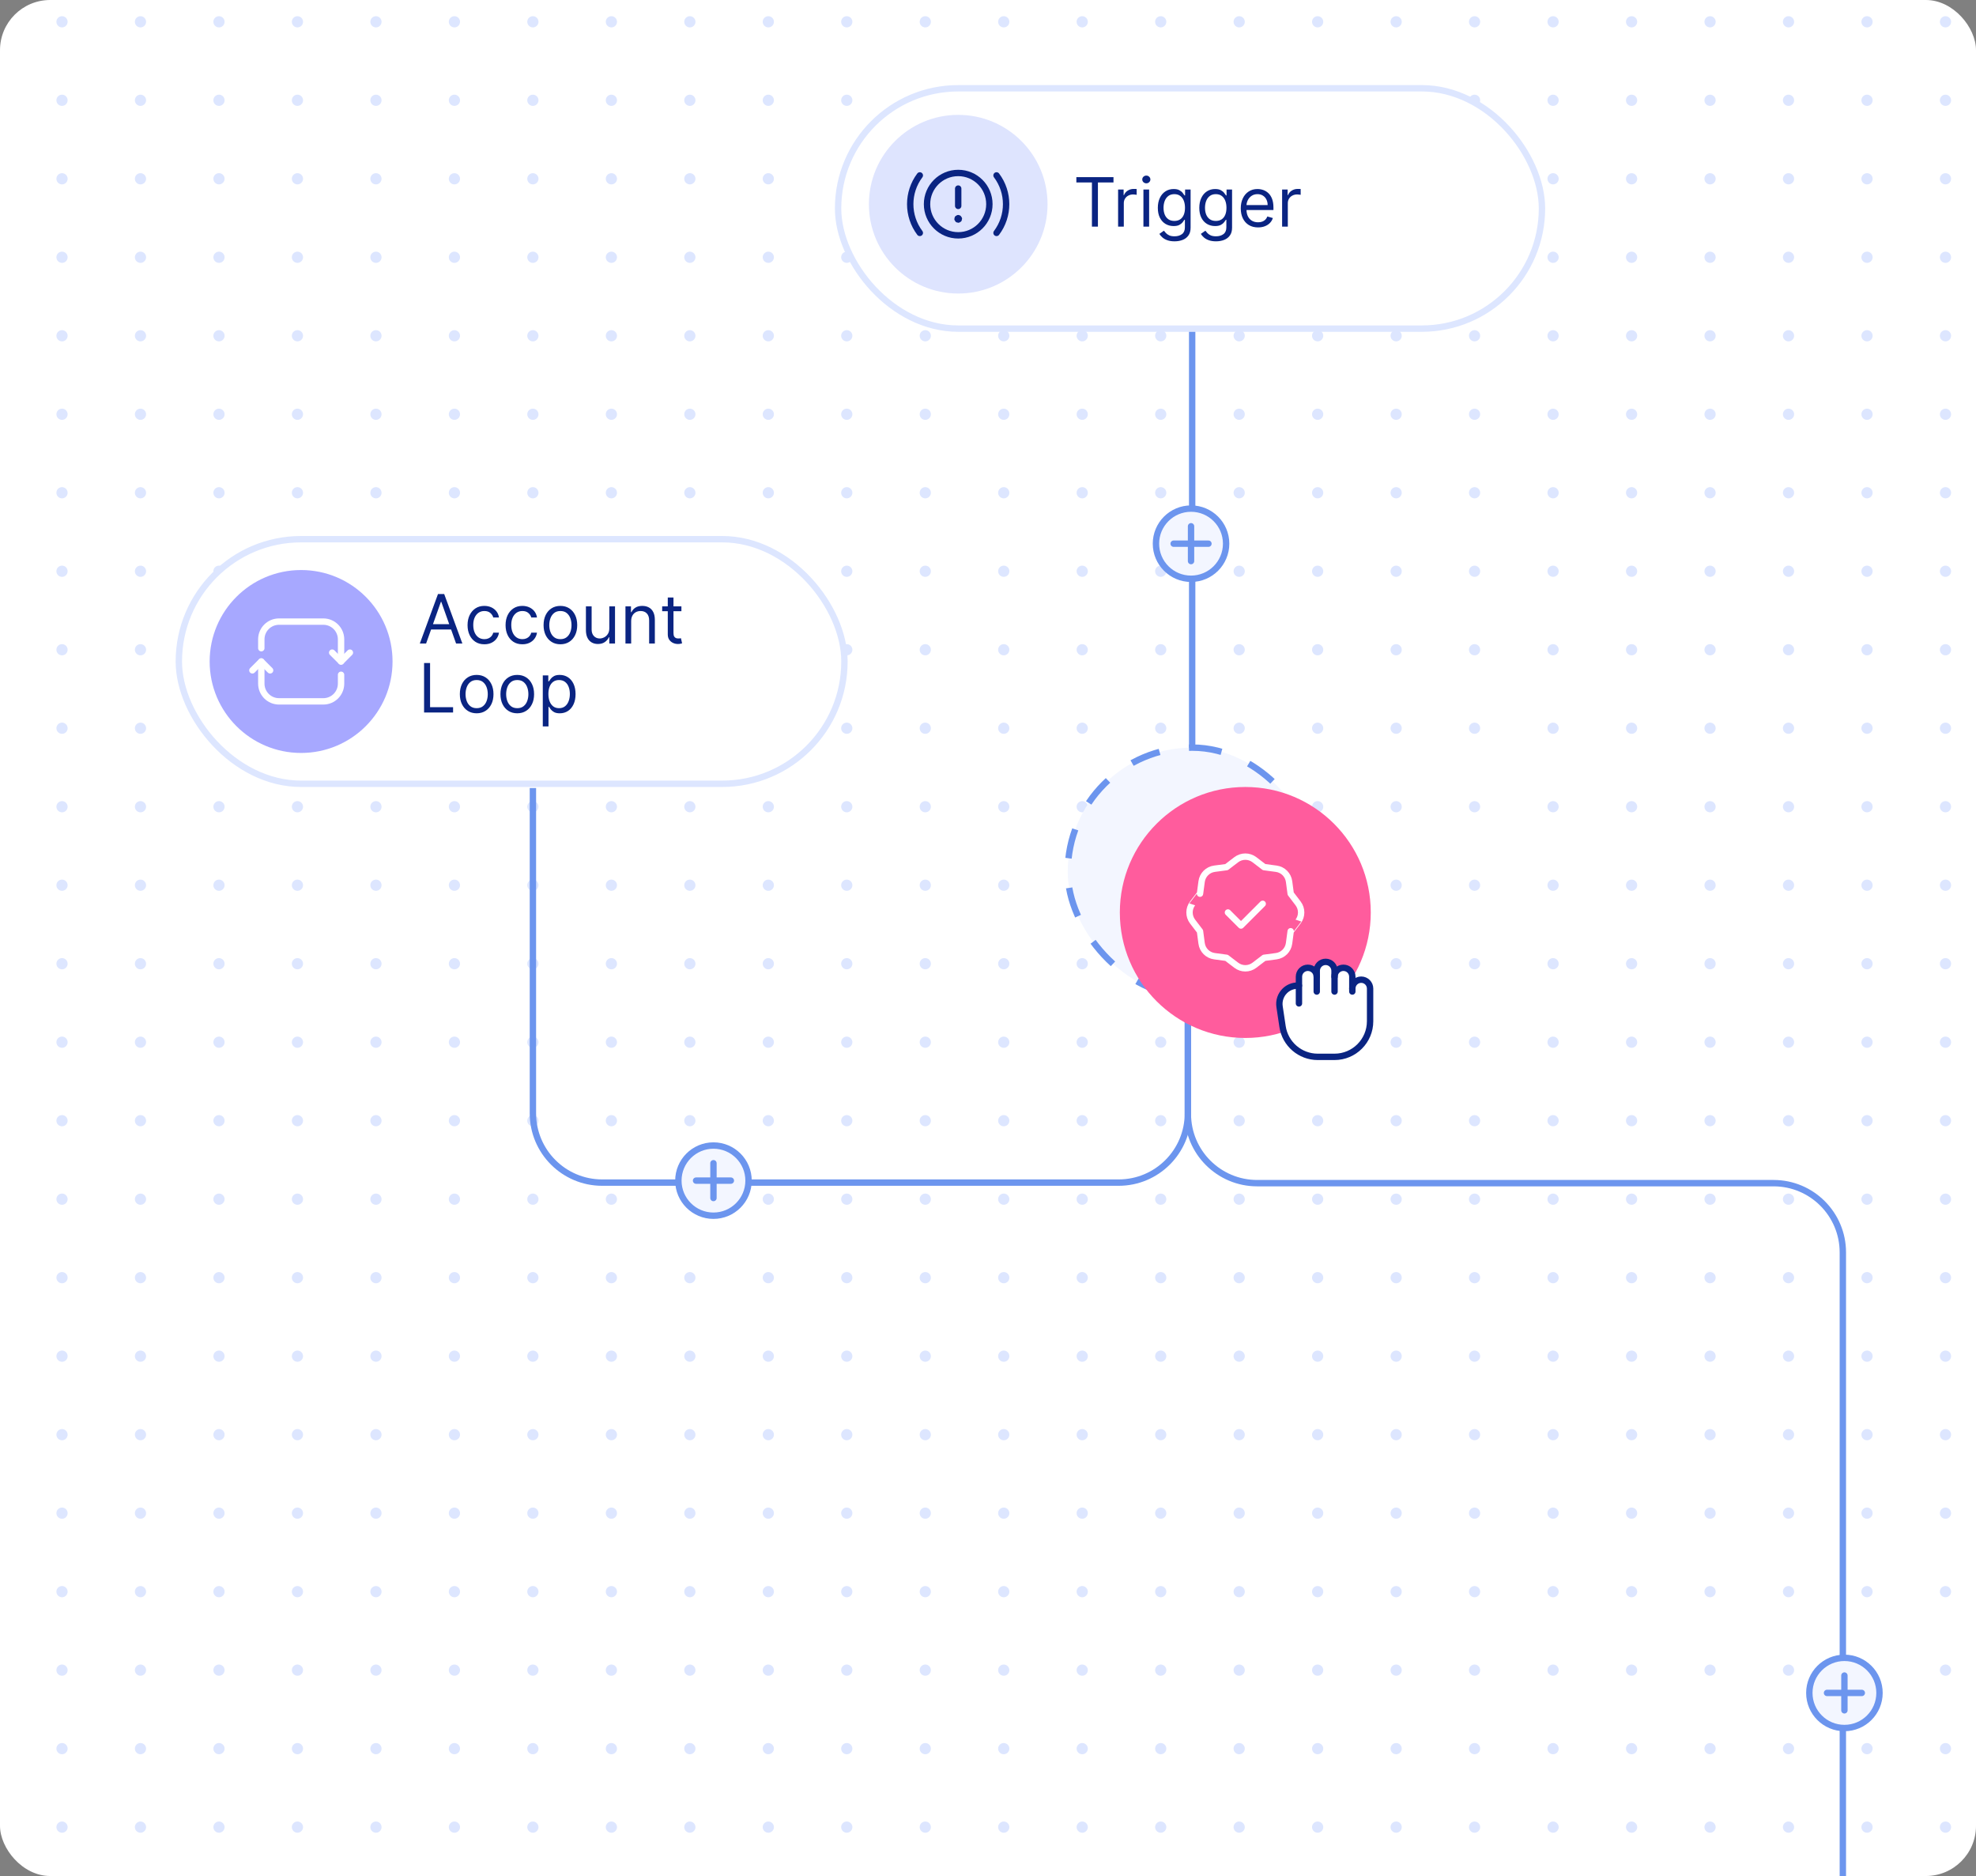 <svg width="315" height="299" viewBox="0 0 315 299" fill="none" xmlns="http://www.w3.org/2000/svg">
<rect x="0" y="0" width="315" height="299" fill="#808080" stroke="none"/>
<g clip-path="url(#clip0_607_112071)">
<rect width="315" height="299" rx="8" fill="white"/>
<circle cx="22.394" cy="3.474" r="0.894" fill="#DDE6FF"/>
<circle cx="22.394" cy="15.983" r="0.894" fill="#DDE6FF"/>
<circle cx="22.394" cy="28.495" r="0.894" fill="#DDE6FF"/>
<circle cx="22.394" cy="41.003" r="0.894" fill="#DDE6FF"/>
<circle cx="22.394" cy="53.515" r="0.894" fill="#DDE6FF"/>
<circle cx="22.394" cy="66.024" r="0.894" fill="#DDE6FF"/>
<circle cx="22.394" cy="78.534" r="0.894" fill="#DDE6FF"/>
<circle cx="22.394" cy="91.046" r="0.894" fill="#DDE6FF"/>
<circle cx="22.394" cy="103.556" r="0.894" fill="#DDE6FF"/>
<circle cx="22.394" cy="116.065" r="0.894" fill="#DDE6FF"/>
<circle cx="22.394" cy="128.575" r="0.894" fill="#DDE6FF"/>
<circle cx="22.394" cy="141.085" r="0.894" fill="#DDE6FF"/>
<circle cx="22.394" cy="241.167" r="0.894" fill="#DDE6FF"/>
<circle cx="22.394" cy="153.597" r="0.894" fill="#DDE6FF"/>
<circle cx="22.394" cy="253.679" r="0.894" fill="#DDE6FF"/>
<circle cx="22.394" cy="166.106" r="0.894" fill="#DDE6FF"/>
<circle cx="22.394" cy="266.187" r="0.894" fill="#DDE6FF"/>
<circle cx="22.394" cy="178.616" r="0.894" fill="#DDE6FF"/>
<circle cx="22.394" cy="278.698" r="0.894" fill="#DDE6FF"/>
<circle cx="22.394" cy="191.126" r="0.894" fill="#DDE6FF"/>
<circle cx="22.394" cy="291.208" r="0.894" fill="#DDE6FF"/>
<circle cx="22.394" cy="203.636" r="0.894" fill="#DDE6FF"/>
<circle cx="22.394" cy="216.147" r="0.894" fill="#DDE6FF"/>
<circle cx="22.394" cy="228.657" r="0.894" fill="#DDE6FF"/>
<circle cx="47.417" cy="3.474" r="0.894" fill="#DDE6FF"/>
<circle cx="47.417" cy="15.983" r="0.894" fill="#DDE6FF"/>
<circle cx="47.417" cy="28.495" r="0.894" fill="#DDE6FF"/>
<circle cx="47.417" cy="41.003" r="0.894" fill="#DDE6FF"/>
<circle cx="47.417" cy="53.515" r="0.894" fill="#DDE6FF"/>
<circle cx="47.417" cy="66.024" r="0.894" fill="#DDE6FF"/>
<circle cx="47.417" cy="78.534" r="0.894" fill="#DDE6FF"/>
<circle cx="47.417" cy="91.046" r="0.894" fill="#DDE6FF"/>
<circle cx="47.417" cy="103.556" r="0.894" fill="#DDE6FF"/>
<circle cx="47.417" cy="116.065" r="0.894" fill="#DDE6FF"/>
<circle cx="47.417" cy="128.575" r="0.894" fill="#DDE6FF"/>
<circle cx="47.417" cy="141.085" r="0.894" fill="#DDE6FF"/>
<circle cx="47.417" cy="241.167" r="0.894" fill="#DDE6FF"/>
<circle cx="47.417" cy="153.597" r="0.894" fill="#DDE6FF"/>
<circle cx="47.417" cy="253.679" r="0.894" fill="#DDE6FF"/>
<circle cx="47.417" cy="166.106" r="0.894" fill="#DDE6FF"/>
<circle cx="47.417" cy="266.187" r="0.894" fill="#DDE6FF"/>
<circle cx="47.417" cy="178.616" r="0.894" fill="#DDE6FF"/>
<circle cx="47.417" cy="278.698" r="0.894" fill="#DDE6FF"/>
<circle cx="47.417" cy="191.126" r="0.894" fill="#DDE6FF"/>
<circle cx="47.417" cy="291.208" r="0.894" fill="#DDE6FF"/>
<circle cx="47.417" cy="203.636" r="0.894" fill="#DDE6FF"/>
<circle cx="47.417" cy="216.147" r="0.894" fill="#DDE6FF"/>
<circle cx="47.417" cy="228.657" r="0.894" fill="#DDE6FF"/>
<circle cx="72.441" cy="3.474" r="0.894" fill="#DDE6FF"/>
<circle cx="72.441" cy="15.983" r="0.894" fill="#DDE6FF"/>
<circle cx="72.441" cy="28.495" r="0.894" fill="#DDE6FF"/>
<circle cx="72.441" cy="41.003" r="0.894" fill="#DDE6FF"/>
<circle cx="72.441" cy="53.515" r="0.894" fill="#DDE6FF"/>
<circle cx="72.441" cy="66.024" r="0.894" fill="#DDE6FF"/>
<circle cx="72.441" cy="78.534" r="0.894" fill="#DDE6FF"/>
<circle cx="72.441" cy="91.046" r="0.894" fill="#DDE6FF"/>
<circle cx="72.441" cy="103.556" r="0.894" fill="#DDE6FF"/>
<circle cx="72.441" cy="116.065" r="0.894" fill="#DDE6FF"/>
<circle cx="72.441" cy="128.575" r="0.894" fill="#DDE6FF"/>
<circle cx="72.441" cy="141.085" r="0.894" fill="#DDE6FF"/>
<circle cx="72.441" cy="241.167" r="0.894" fill="#DDE6FF"/>
<circle cx="72.441" cy="153.597" r="0.894" fill="#DDE6FF"/>
<circle cx="72.441" cy="253.679" r="0.894" fill="#DDE6FF"/>
<circle cx="72.441" cy="166.106" r="0.894" fill="#DDE6FF"/>
<circle cx="72.441" cy="266.187" r="0.894" fill="#DDE6FF"/>
<circle cx="72.441" cy="178.616" r="0.894" fill="#DDE6FF"/>
<circle cx="72.441" cy="278.698" r="0.894" fill="#DDE6FF"/>
<circle cx="72.441" cy="191.126" r="0.894" fill="#DDE6FF"/>
<circle cx="72.441" cy="291.208" r="0.894" fill="#DDE6FF"/>
<circle cx="72.441" cy="203.636" r="0.894" fill="#DDE6FF"/>
<circle cx="72.441" cy="216.147" r="0.894" fill="#DDE6FF"/>
<circle cx="72.441" cy="228.657" r="0.894" fill="#DDE6FF"/>
<circle cx="97.464" cy="3.474" r="0.894" fill="#DDE6FF"/>
<circle cx="97.464" cy="15.983" r="0.894" fill="#DDE6FF"/>
<circle cx="97.464" cy="28.495" r="0.894" fill="#DDE6FF"/>
<circle cx="97.464" cy="41.003" r="0.894" fill="#DDE6FF"/>
<circle cx="97.464" cy="53.515" r="0.894" fill="#DDE6FF"/>
<circle cx="97.464" cy="66.024" r="0.894" fill="#DDE6FF"/>
<circle cx="97.464" cy="78.534" r="0.894" fill="#DDE6FF"/>
<circle cx="97.464" cy="91.046" r="0.894" fill="#DDE6FF"/>
<circle cx="97.464" cy="103.556" r="0.894" fill="#DDE6FF"/>
<circle cx="97.464" cy="116.065" r="0.894" fill="#DDE6FF"/>
<circle cx="97.464" cy="128.575" r="0.894" fill="#DDE6FF"/>
<circle cx="97.464" cy="141.085" r="0.894" fill="#DDE6FF"/>
<circle cx="97.464" cy="241.167" r="0.894" fill="#DDE6FF"/>
<circle cx="97.464" cy="153.597" r="0.894" fill="#DDE6FF"/>
<circle cx="97.464" cy="253.679" r="0.894" fill="#DDE6FF"/>
<circle cx="97.464" cy="166.106" r="0.894" fill="#DDE6FF"/>
<circle cx="97.464" cy="266.187" r="0.894" fill="#DDE6FF"/>
<circle cx="97.464" cy="178.616" r="0.894" fill="#DDE6FF"/>
<circle cx="97.464" cy="278.698" r="0.894" fill="#DDE6FF"/>
<circle cx="97.464" cy="191.126" r="0.894" fill="#DDE6FF"/>
<circle cx="97.464" cy="291.208" r="0.894" fill="#DDE6FF"/>
<circle cx="97.464" cy="203.636" r="0.894" fill="#DDE6FF"/>
<circle cx="97.464" cy="216.147" r="0.894" fill="#DDE6FF"/>
<circle cx="97.464" cy="228.657" r="0.894" fill="#DDE6FF"/>
<circle cx="122.48" cy="3.474" r="0.894" fill="#DDE6FF"/>
<circle cx="122.48" cy="15.983" r="0.894" fill="#DDE6FF"/>
<circle cx="122.48" cy="28.493" r="0.894" fill="#DDE6FF"/>
<circle cx="122.48" cy="41.003" r="0.894" fill="#DDE6FF"/>
<circle cx="122.48" cy="53.515" r="0.894" fill="#DDE6FF"/>
<circle cx="122.48" cy="66.024" r="0.894" fill="#DDE6FF"/>
<circle cx="122.48" cy="78.534" r="0.894" fill="#DDE6FF"/>
<circle cx="122.48" cy="91.044" r="0.894" fill="#DDE6FF"/>
<circle cx="122.48" cy="103.556" r="0.894" fill="#DDE6FF"/>
<circle cx="122.48" cy="116.065" r="0.894" fill="#DDE6FF"/>
<circle cx="122.48" cy="128.575" r="0.894" fill="#DDE6FF"/>
<circle cx="122.48" cy="141.085" r="0.894" fill="#DDE6FF"/>
<circle cx="122.48" cy="241.167" r="0.894" fill="#DDE6FF"/>
<circle cx="122.48" cy="153.597" r="0.894" fill="#DDE6FF"/>
<circle cx="122.48" cy="253.679" r="0.894" fill="#DDE6FF"/>
<circle cx="122.48" cy="166.106" r="0.894" fill="#DDE6FF"/>
<circle cx="122.48" cy="266.187" r="0.894" fill="#DDE6FF"/>
<circle cx="122.48" cy="178.616" r="0.894" fill="#DDE6FF"/>
<circle cx="122.48" cy="278.698" r="0.894" fill="#DDE6FF"/>
<circle cx="122.48" cy="191.126" r="0.894" fill="#DDE6FF"/>
<circle cx="122.48" cy="291.208" r="0.894" fill="#DDE6FF"/>
<circle cx="122.48" cy="203.636" r="0.894" fill="#DDE6FF"/>
<circle cx="122.48" cy="216.147" r="0.894" fill="#DDE6FF"/>
<circle cx="122.48" cy="228.657" r="0.894" fill="#DDE6FF"/>
<circle cx="147.503" cy="3.474" r="0.894" fill="#DDE6FF"/>
<circle cx="147.503" cy="15.983" r="0.894" fill="#DDE6FF"/>
<circle cx="147.503" cy="28.495" r="0.894" fill="#DDE6FF"/>
<circle cx="147.503" cy="41.003" r="0.894" fill="#DDE6FF"/>
<circle cx="147.503" cy="53.515" r="0.894" fill="#DDE6FF"/>
<circle cx="147.503" cy="66.024" r="0.894" fill="#DDE6FF"/>
<circle cx="147.503" cy="78.534" r="0.894" fill="#DDE6FF"/>
<circle cx="147.503" cy="91.046" r="0.894" fill="#DDE6FF"/>
<circle cx="147.503" cy="103.556" r="0.894" fill="#DDE6FF"/>
<circle cx="147.503" cy="116.065" r="0.894" fill="#DDE6FF"/>
<circle cx="147.503" cy="128.575" r="0.894" fill="#DDE6FF"/>
<circle cx="147.503" cy="141.085" r="0.894" fill="#DDE6FF"/>
<circle cx="147.503" cy="241.167" r="0.894" fill="#DDE6FF"/>
<circle cx="147.503" cy="153.597" r="0.894" fill="#DDE6FF"/>
<circle cx="147.503" cy="253.679" r="0.894" fill="#DDE6FF"/>
<circle cx="147.503" cy="166.106" r="0.894" fill="#DDE6FF"/>
<circle cx="147.503" cy="266.187" r="0.894" fill="#DDE6FF"/>
<circle cx="147.503" cy="178.616" r="0.894" fill="#DDE6FF"/>
<circle cx="147.503" cy="278.698" r="0.894" fill="#DDE6FF"/>
<circle cx="147.503" cy="191.126" r="0.894" fill="#DDE6FF"/>
<circle cx="147.503" cy="291.208" r="0.894" fill="#DDE6FF"/>
<circle cx="147.503" cy="203.636" r="0.894" fill="#DDE6FF"/>
<circle cx="147.503" cy="216.147" r="0.894" fill="#DDE6FF"/>
<circle cx="147.503" cy="228.657" r="0.894" fill="#DDE6FF"/>
<circle cx="172.519" cy="3.474" r="0.894" fill="#DDE6FF"/>
<circle cx="172.519" cy="15.983" r="0.894" fill="#DDE6FF"/>
<circle cx="172.519" cy="28.495" r="0.894" fill="#DDE6FF"/>
<circle cx="172.519" cy="41.003" r="0.894" fill="#DDE6FF"/>
<circle cx="172.519" cy="53.515" r="0.894" fill="#DDE6FF"/>
<circle cx="172.519" cy="66.024" r="0.894" fill="#DDE6FF"/>
<circle cx="172.519" cy="78.534" r="0.894" fill="#DDE6FF"/>
<circle cx="172.519" cy="91.046" r="0.894" fill="#DDE6FF"/>
<circle cx="172.519" cy="103.556" r="0.894" fill="#DDE6FF"/>
<circle cx="172.519" cy="116.065" r="0.894" fill="#DDE6FF"/>
<circle cx="172.519" cy="128.575" r="0.894" fill="#DDE6FF"/>
<circle cx="172.519" cy="141.085" r="0.894" fill="#DDE6FF"/>
<circle cx="172.519" cy="241.167" r="0.894" fill="#DDE6FF"/>
<circle cx="172.519" cy="153.597" r="0.894" fill="#DDE6FF"/>
<circle cx="172.519" cy="253.679" r="0.894" fill="#DDE6FF"/>
<circle cx="172.519" cy="166.106" r="0.894" fill="#DDE6FF"/>
<circle cx="172.519" cy="266.187" r="0.894" fill="#DDE6FF"/>
<circle cx="172.519" cy="178.616" r="0.894" fill="#DDE6FF"/>
<circle cx="172.519" cy="278.698" r="0.894" fill="#DDE6FF"/>
<circle cx="172.519" cy="191.126" r="0.894" fill="#DDE6FF"/>
<circle cx="172.519" cy="291.208" r="0.894" fill="#DDE6FF"/>
<circle cx="172.519" cy="203.636" r="0.894" fill="#DDE6FF"/>
<circle cx="172.519" cy="216.147" r="0.894" fill="#DDE6FF"/>
<circle cx="172.519" cy="228.657" r="0.894" fill="#DDE6FF"/>
<circle cx="197.542" cy="3.474" r="0.894" fill="#DDE6FF"/>
<circle cx="197.542" cy="15.983" r="0.894" fill="#DDE6FF"/>
<circle cx="197.542" cy="28.495" r="0.894" fill="#DDE6FF"/>
<circle cx="197.542" cy="41.003" r="0.894" fill="#DDE6FF"/>
<circle cx="197.542" cy="53.515" r="0.894" fill="#DDE6FF"/>
<circle cx="197.542" cy="66.024" r="0.894" fill="#DDE6FF"/>
<circle cx="197.542" cy="78.534" r="0.894" fill="#DDE6FF"/>
<circle cx="197.542" cy="91.046" r="0.894" fill="#DDE6FF"/>
<circle cx="197.542" cy="103.556" r="0.894" fill="#DDE6FF"/>
<circle cx="197.542" cy="116.065" r="0.894" fill="#DDE6FF"/>
<circle cx="197.542" cy="128.575" r="0.894" fill="#DDE6FF"/>
<circle cx="197.542" cy="141.085" r="0.894" fill="#DDE6FF"/>
<circle cx="197.542" cy="241.167" r="0.894" fill="#DDE6FF"/>
<circle cx="197.542" cy="153.597" r="0.894" fill="#DDE6FF"/>
<circle cx="197.542" cy="253.679" r="0.894" fill="#DDE6FF"/>
<circle cx="197.542" cy="166.106" r="0.894" fill="#DDE6FF"/>
<circle cx="197.542" cy="266.187" r="0.894" fill="#DDE6FF"/>
<circle cx="197.542" cy="178.616" r="0.894" fill="#DDE6FF"/>
<circle cx="197.542" cy="278.698" r="0.894" fill="#DDE6FF"/>
<circle cx="197.542" cy="191.126" r="0.894" fill="#DDE6FF"/>
<circle cx="197.542" cy="291.208" r="0.894" fill="#DDE6FF"/>
<circle cx="197.542" cy="203.636" r="0.894" fill="#DDE6FF"/>
<circle cx="197.542" cy="216.147" r="0.894" fill="#DDE6FF"/>
<circle cx="197.542" cy="228.657" r="0.894" fill="#DDE6FF"/>
<circle cx="222.565" cy="3.474" r="0.894" fill="#DDE6FF"/>
<circle cx="222.565" cy="15.983" r="0.894" fill="#DDE6FF"/>
<circle cx="222.565" cy="28.495" r="0.894" fill="#DDE6FF"/>
<circle cx="222.565" cy="41.003" r="0.894" fill="#DDE6FF"/>
<circle cx="222.565" cy="53.515" r="0.894" fill="#DDE6FF"/>
<circle cx="222.565" cy="66.026" r="0.894" fill="#DDE6FF"/>
<circle cx="222.565" cy="78.534" r="0.894" fill="#DDE6FF"/>
<circle cx="222.565" cy="91.046" r="0.894" fill="#DDE6FF"/>
<circle cx="222.565" cy="103.556" r="0.894" fill="#DDE6FF"/>
<circle cx="222.565" cy="116.065" r="0.894" fill="#DDE6FF"/>
<circle cx="222.565" cy="128.575" r="0.894" fill="#DDE6FF"/>
<circle cx="222.565" cy="141.085" r="0.894" fill="#DDE6FF"/>
<circle cx="222.565" cy="241.167" r="0.894" fill="#DDE6FF"/>
<circle cx="222.565" cy="153.597" r="0.894" fill="#DDE6FF"/>
<circle cx="222.565" cy="253.679" r="0.894" fill="#DDE6FF"/>
<circle cx="222.565" cy="166.106" r="0.894" fill="#DDE6FF"/>
<circle cx="222.565" cy="266.187" r="0.894" fill="#DDE6FF"/>
<circle cx="222.565" cy="178.616" r="0.894" fill="#DDE6FF"/>
<circle cx="222.565" cy="278.698" r="0.894" fill="#DDE6FF"/>
<circle cx="222.565" cy="191.128" r="0.894" fill="#DDE6FF"/>
<circle cx="222.565" cy="291.208" r="0.894" fill="#DDE6FF"/>
<circle cx="222.565" cy="203.636" r="0.894" fill="#DDE6FF"/>
<circle cx="222.565" cy="216.147" r="0.894" fill="#DDE6FF"/>
<circle cx="222.565" cy="228.657" r="0.894" fill="#DDE6FF"/>
<circle cx="247.581" cy="3.474" r="0.894" fill="#DDE6FF"/>
<circle cx="247.581" cy="15.983" r="0.894" fill="#DDE6FF"/>
<circle cx="247.581" cy="28.493" r="0.894" fill="#DDE6FF"/>
<circle cx="247.581" cy="41.003" r="0.894" fill="#DDE6FF"/>
<circle cx="247.581" cy="53.515" r="0.894" fill="#DDE6FF"/>
<circle cx="247.581" cy="66.026" r="0.894" fill="#DDE6FF"/>
<circle cx="247.581" cy="78.534" r="0.894" fill="#DDE6FF"/>
<circle cx="247.581" cy="91.044" r="0.894" fill="#DDE6FF"/>
<circle cx="247.581" cy="103.556" r="0.894" fill="#DDE6FF"/>
<circle cx="247.581" cy="116.065" r="0.894" fill="#DDE6FF"/>
<circle cx="247.581" cy="128.575" r="0.894" fill="#DDE6FF"/>
<circle cx="247.581" cy="141.085" r="0.894" fill="#DDE6FF"/>
<circle cx="247.581" cy="241.167" r="0.894" fill="#DDE6FF"/>
<circle cx="247.581" cy="153.597" r="0.894" fill="#DDE6FF"/>
<circle cx="247.581" cy="253.679" r="0.894" fill="#DDE6FF"/>
<circle cx="247.581" cy="166.106" r="0.894" fill="#DDE6FF"/>
<circle cx="247.581" cy="266.187" r="0.894" fill="#DDE6FF"/>
<circle cx="247.581" cy="178.616" r="0.894" fill="#DDE6FF"/>
<circle cx="247.581" cy="278.698" r="0.894" fill="#DDE6FF"/>
<circle cx="247.581" cy="191.128" r="0.894" fill="#DDE6FF"/>
<circle cx="247.581" cy="291.208" r="0.894" fill="#DDE6FF"/>
<circle cx="247.581" cy="203.636" r="0.894" fill="#DDE6FF"/>
<circle cx="247.581" cy="216.146" r="0.894" fill="#DDE6FF"/>
<circle cx="247.581" cy="228.657" r="0.894" fill="#DDE6FF"/>
<circle cx="272.605" cy="3.474" r="0.894" fill="#DDE6FF"/>
<circle cx="272.605" cy="15.983" r="0.894" fill="#DDE6FF"/>
<circle cx="272.605" cy="28.495" r="0.894" fill="#DDE6FF"/>
<circle cx="272.605" cy="41.003" r="0.894" fill="#DDE6FF"/>
<circle cx="272.605" cy="53.515" r="0.894" fill="#DDE6FF"/>
<circle cx="272.605" cy="66.024" r="0.894" fill="#DDE6FF"/>
<circle cx="272.605" cy="78.534" r="0.894" fill="#DDE6FF"/>
<circle cx="272.605" cy="91.046" r="0.894" fill="#DDE6FF"/>
<circle cx="272.605" cy="103.556" r="0.894" fill="#DDE6FF"/>
<circle cx="272.605" cy="116.065" r="0.894" fill="#DDE6FF"/>
<circle cx="272.605" cy="128.575" r="0.894" fill="#DDE6FF"/>
<circle cx="272.605" cy="141.085" r="0.894" fill="#DDE6FF"/>
<circle cx="272.605" cy="241.167" r="0.894" fill="#DDE6FF"/>
<circle cx="272.605" cy="153.597" r="0.894" fill="#DDE6FF"/>
<circle cx="272.605" cy="253.679" r="0.894" fill="#DDE6FF"/>
<circle cx="272.605" cy="166.106" r="0.894" fill="#DDE6FF"/>
<circle cx="272.605" cy="266.187" r="0.894" fill="#DDE6FF"/>
<circle cx="272.605" cy="178.616" r="0.894" fill="#DDE6FF"/>
<circle cx="272.605" cy="278.698" r="0.894" fill="#DDE6FF"/>
<circle cx="272.605" cy="191.126" r="0.894" fill="#DDE6FF"/>
<circle cx="272.605" cy="291.208" r="0.894" fill="#DDE6FF"/>
<circle cx="272.605" cy="203.636" r="0.894" fill="#DDE6FF"/>
<circle cx="272.605" cy="216.147" r="0.894" fill="#DDE6FF"/>
<circle cx="272.605" cy="228.657" r="0.894" fill="#DDE6FF"/>
<circle cx="297.628" cy="3.474" r="0.894" fill="#DDE6FF"/>
<circle cx="297.628" cy="15.983" r="0.894" fill="#DDE6FF"/>
<circle cx="297.628" cy="28.495" r="0.894" fill="#DDE6FF"/>
<circle cx="297.628" cy="41.003" r="0.894" fill="#DDE6FF"/>
<circle cx="297.628" cy="53.515" r="0.894" fill="#DDE6FF"/>
<circle cx="297.628" cy="66.024" r="0.894" fill="#DDE6FF"/>
<circle cx="297.628" cy="78.534" r="0.894" fill="#DDE6FF"/>
<circle cx="297.628" cy="91.046" r="0.894" fill="#DDE6FF"/>
<circle cx="297.628" cy="103.556" r="0.894" fill="#DDE6FF"/>
<circle cx="297.628" cy="116.065" r="0.894" fill="#DDE6FF"/>
<circle cx="297.628" cy="128.575" r="0.894" fill="#DDE6FF"/>
<circle cx="297.628" cy="141.085" r="0.894" fill="#DDE6FF"/>
<circle cx="297.628" cy="241.167" r="0.894" fill="#DDE6FF"/>
<circle cx="297.628" cy="153.597" r="0.894" fill="#DDE6FF"/>
<circle cx="297.628" cy="253.679" r="0.894" fill="#DDE6FF"/>
<circle cx="297.628" cy="166.106" r="0.894" fill="#DDE6FF"/>
<circle cx="297.628" cy="266.187" r="0.894" fill="#DDE6FF"/>
<circle cx="297.628" cy="178.616" r="0.894" fill="#DDE6FF"/>
<circle cx="297.628" cy="278.698" r="0.894" fill="#DDE6FF"/>
<circle cx="297.628" cy="191.126" r="0.894" fill="#DDE6FF"/>
<circle cx="297.628" cy="291.208" r="0.894" fill="#DDE6FF"/>
<circle cx="297.628" cy="203.636" r="0.894" fill="#DDE6FF"/>
<circle cx="297.628" cy="216.147" r="0.894" fill="#DDE6FF"/>
<circle cx="297.628" cy="228.657" r="0.894" fill="#DDE6FF"/>
<circle cx="9.886" cy="3.474" r="0.894" fill="#DDE6FF"/>
<circle cx="9.886" cy="15.983" r="0.894" fill="#DDE6FF"/>
<circle cx="9.886" cy="28.495" r="0.894" fill="#DDE6FF"/>
<circle cx="9.886" cy="41.003" r="0.894" fill="#DDE6FF"/>
<circle cx="9.886" cy="53.515" r="0.894" fill="#DDE6FF"/>
<circle cx="9.886" cy="66.024" r="0.894" fill="#DDE6FF"/>
<circle cx="9.886" cy="78.534" r="0.894" fill="#DDE6FF"/>
<circle cx="9.886" cy="91.046" r="0.894" fill="#DDE6FF"/>
<circle cx="9.886" cy="103.556" r="0.894" fill="#DDE6FF"/>
<circle cx="9.886" cy="116.065" r="0.894" fill="#DDE6FF"/>
<circle cx="9.886" cy="128.575" r="0.894" fill="#DDE6FF"/>
<circle cx="9.886" cy="141.085" r="0.894" fill="#DDE6FF"/>
<circle cx="9.886" cy="241.167" r="0.894" fill="#DDE6FF"/>
<circle cx="9.886" cy="153.597" r="0.894" fill="#DDE6FF"/>
<circle cx="9.886" cy="253.679" r="0.894" fill="#DDE6FF"/>
<circle cx="9.886" cy="166.106" r="0.894" fill="#DDE6FF"/>
<circle cx="9.886" cy="266.187" r="0.894" fill="#DDE6FF"/>
<circle cx="9.886" cy="178.616" r="0.894" fill="#DDE6FF"/>
<circle cx="9.886" cy="278.698" r="0.894" fill="#DDE6FF"/>
<circle cx="9.886" cy="191.126" r="0.894" fill="#DDE6FF"/>
<circle cx="9.886" cy="291.208" r="0.894" fill="#DDE6FF"/>
<circle cx="9.886" cy="203.636" r="0.894" fill="#DDE6FF"/>
<circle cx="9.886" cy="216.147" r="0.894" fill="#DDE6FF"/>
<circle cx="9.886" cy="228.657" r="0.894" fill="#DDE6FF"/>
<circle cx="34.909" cy="3.474" r="0.894" fill="#DDE6FF"/>
<circle cx="34.909" cy="15.983" r="0.894" fill="#DDE6FF"/>
<circle cx="34.909" cy="28.493" r="0.894" fill="#DDE6FF"/>
<circle cx="34.909" cy="41.003" r="0.894" fill="#DDE6FF"/>
<circle cx="34.909" cy="53.515" r="0.894" fill="#DDE6FF"/>
<circle cx="34.909" cy="66.024" r="0.894" fill="#DDE6FF"/>
<circle cx="34.909" cy="78.534" r="0.894" fill="#DDE6FF"/>
<circle cx="34.909" cy="91.044" r="0.894" fill="#DDE6FF"/>
<circle cx="34.909" cy="103.556" r="0.894" fill="#DDE6FF"/>
<circle cx="34.909" cy="116.065" r="0.894" fill="#DDE6FF"/>
<circle cx="34.909" cy="128.575" r="0.894" fill="#DDE6FF"/>
<circle cx="34.909" cy="141.085" r="0.894" fill="#DDE6FF"/>
<circle cx="34.909" cy="241.167" r="0.894" fill="#DDE6FF"/>
<circle cx="34.909" cy="153.597" r="0.894" fill="#DDE6FF"/>
<circle cx="34.909" cy="253.679" r="0.894" fill="#DDE6FF"/>
<circle cx="34.909" cy="166.106" r="0.894" fill="#DDE6FF"/>
<circle cx="34.909" cy="266.187" r="0.894" fill="#DDE6FF"/>
<circle cx="34.909" cy="178.616" r="0.894" fill="#DDE6FF"/>
<circle cx="34.909" cy="278.698" r="0.894" fill="#DDE6FF"/>
<circle cx="34.909" cy="191.126" r="0.894" fill="#DDE6FF"/>
<circle cx="34.909" cy="291.208" r="0.894" fill="#DDE6FF"/>
<circle cx="34.909" cy="203.636" r="0.894" fill="#DDE6FF"/>
<circle cx="34.909" cy="216.147" r="0.894" fill="#DDE6FF"/>
<circle cx="34.909" cy="228.657" r="0.894" fill="#DDE6FF"/>
<circle cx="59.933" cy="3.474" r="0.894" fill="#DDE6FF"/>
<circle cx="59.933" cy="15.983" r="0.894" fill="#DDE6FF"/>
<circle cx="59.933" cy="28.495" r="0.894" fill="#DDE6FF"/>
<circle cx="59.933" cy="41.003" r="0.894" fill="#DDE6FF"/>
<circle cx="59.933" cy="53.515" r="0.894" fill="#DDE6FF"/>
<circle cx="59.933" cy="66.026" r="0.894" fill="#DDE6FF"/>
<circle cx="59.933" cy="78.534" r="0.894" fill="#DDE6FF"/>
<circle cx="59.933" cy="91.046" r="0.894" fill="#DDE6FF"/>
<circle cx="59.933" cy="103.556" r="0.894" fill="#DDE6FF"/>
<circle cx="59.933" cy="116.065" r="0.894" fill="#DDE6FF"/>
<circle cx="59.933" cy="128.575" r="0.894" fill="#DDE6FF"/>
<circle cx="59.933" cy="141.085" r="0.894" fill="#DDE6FF"/>
<circle cx="59.933" cy="241.167" r="0.894" fill="#DDE6FF"/>
<circle cx="59.933" cy="153.597" r="0.894" fill="#DDE6FF"/>
<circle cx="59.933" cy="253.679" r="0.894" fill="#DDE6FF"/>
<circle cx="59.933" cy="166.106" r="0.894" fill="#DDE6FF"/>
<circle cx="59.933" cy="266.187" r="0.894" fill="#DDE6FF"/>
<circle cx="59.933" cy="178.616" r="0.894" fill="#DDE6FF"/>
<circle cx="59.933" cy="278.698" r="0.894" fill="#DDE6FF"/>
<circle cx="59.933" cy="191.128" r="0.894" fill="#DDE6FF"/>
<circle cx="59.933" cy="291.208" r="0.894" fill="#DDE6FF"/>
<circle cx="59.933" cy="203.636" r="0.894" fill="#DDE6FF"/>
<circle cx="59.933" cy="216.147" r="0.894" fill="#DDE6FF"/>
<circle cx="59.933" cy="228.657" r="0.894" fill="#DDE6FF"/>
<circle cx="84.948" cy="3.474" r="0.894" fill="#DDE6FF"/>
<circle cx="84.948" cy="15.983" r="0.894" fill="#DDE6FF"/>
<circle cx="84.948" cy="28.495" r="0.894" fill="#DDE6FF"/>
<circle cx="84.948" cy="41.003" r="0.894" fill="#DDE6FF"/>
<circle cx="84.948" cy="53.515" r="0.894" fill="#DDE6FF"/>
<circle cx="84.948" cy="66.024" r="0.894" fill="#DDE6FF"/>
<circle cx="84.948" cy="78.534" r="0.894" fill="#DDE6FF"/>
<circle cx="84.948" cy="91.046" r="0.894" fill="#DDE6FF"/>
<circle cx="84.948" cy="103.556" r="0.894" fill="#DDE6FF"/>
<circle cx="84.948" cy="116.065" r="0.894" fill="#DDE6FF"/>
<circle cx="84.948" cy="128.575" r="0.894" fill="#DDE6FF"/>
<circle cx="84.948" cy="141.085" r="0.894" fill="#DDE6FF"/>
<circle cx="84.948" cy="241.167" r="0.894" fill="#DDE6FF"/>
<circle cx="84.948" cy="153.597" r="0.894" fill="#DDE6FF"/>
<circle cx="84.948" cy="253.679" r="0.894" fill="#DDE6FF"/>
<circle cx="84.948" cy="166.106" r="0.894" fill="#DDE6FF"/>
<circle cx="84.948" cy="266.187" r="0.894" fill="#DDE6FF"/>
<circle cx="84.948" cy="178.616" r="0.894" fill="#DDE6FF"/>
<circle cx="84.948" cy="278.698" r="0.894" fill="#DDE6FF"/>
<circle cx="84.948" cy="191.126" r="0.894" fill="#DDE6FF"/>
<circle cx="84.948" cy="291.208" r="0.894" fill="#DDE6FF"/>
<circle cx="84.948" cy="203.636" r="0.894" fill="#DDE6FF"/>
<circle cx="84.948" cy="216.147" r="0.894" fill="#DDE6FF"/>
<circle cx="84.948" cy="228.657" r="0.894" fill="#DDE6FF"/>
<circle cx="109.972" cy="3.474" r="0.894" fill="#DDE6FF"/>
<circle cx="109.972" cy="15.983" r="0.894" fill="#DDE6FF"/>
<circle cx="109.972" cy="28.495" r="0.894" fill="#DDE6FF"/>
<circle cx="109.972" cy="41.003" r="0.894" fill="#DDE6FF"/>
<circle cx="109.972" cy="53.515" r="0.894" fill="#DDE6FF"/>
<circle cx="109.972" cy="66.024" r="0.894" fill="#DDE6FF"/>
<circle cx="109.972" cy="78.534" r="0.894" fill="#DDE6FF"/>
<circle cx="109.972" cy="91.046" r="0.894" fill="#DDE6FF"/>
<circle cx="109.972" cy="103.556" r="0.894" fill="#DDE6FF"/>
<circle cx="109.972" cy="116.065" r="0.894" fill="#DDE6FF"/>
<circle cx="109.972" cy="128.575" r="0.894" fill="#DDE6FF"/>
<circle cx="109.972" cy="141.085" r="0.894" fill="#DDE6FF"/>
<circle cx="109.972" cy="241.167" r="0.894" fill="#DDE6FF"/>
<circle cx="109.972" cy="153.597" r="0.894" fill="#DDE6FF"/>
<circle cx="109.972" cy="253.679" r="0.894" fill="#DDE6FF"/>
<circle cx="109.972" cy="166.106" r="0.894" fill="#DDE6FF"/>
<circle cx="109.972" cy="266.187" r="0.894" fill="#DDE6FF"/>
<circle cx="109.972" cy="178.616" r="0.894" fill="#DDE6FF"/>
<circle cx="109.972" cy="278.698" r="0.894" fill="#DDE6FF"/>
<circle cx="109.972" cy="191.126" r="0.894" fill="#DDE6FF"/>
<circle cx="109.972" cy="291.208" r="0.894" fill="#DDE6FF"/>
<circle cx="109.972" cy="203.636" r="0.894" fill="#DDE6FF"/>
<circle cx="109.972" cy="216.147" r="0.894" fill="#DDE6FF"/>
<circle cx="109.972" cy="228.657" r="0.894" fill="#DDE6FF"/>
<circle cx="134.987" cy="3.474" r="0.894" fill="#DDE6FF"/>
<circle cx="134.987" cy="15.983" r="0.894" fill="#DDE6FF"/>
<circle cx="134.987" cy="28.495" r="0.894" fill="#DDE6FF"/>
<circle cx="134.987" cy="41.003" r="0.894" fill="#DDE6FF"/>
<circle cx="134.987" cy="53.515" r="0.894" fill="#DDE6FF"/>
<circle cx="134.987" cy="66.024" r="0.894" fill="#DDE6FF"/>
<circle cx="134.987" cy="78.534" r="0.894" fill="#DDE6FF"/>
<circle cx="134.987" cy="91.046" r="0.894" fill="#DDE6FF"/>
<circle cx="134.987" cy="103.556" r="0.894" fill="#DDE6FF"/>
<circle cx="134.987" cy="116.065" r="0.894" fill="#DDE6FF"/>
<circle cx="134.987" cy="128.575" r="0.894" fill="#DDE6FF"/>
<circle cx="134.987" cy="141.085" r="0.894" fill="#DDE6FF"/>
<circle cx="134.987" cy="241.167" r="0.894" fill="#DDE6FF"/>
<circle cx="134.987" cy="153.597" r="0.894" fill="#DDE6FF"/>
<circle cx="134.987" cy="253.679" r="0.894" fill="#DDE6FF"/>
<circle cx="134.987" cy="166.106" r="0.894" fill="#DDE6FF"/>
<circle cx="134.987" cy="266.187" r="0.894" fill="#DDE6FF"/>
<circle cx="134.987" cy="178.616" r="0.894" fill="#DDE6FF"/>
<circle cx="134.987" cy="278.698" r="0.894" fill="#DDE6FF"/>
<circle cx="134.987" cy="191.126" r="0.894" fill="#DDE6FF"/>
<circle cx="134.987" cy="291.208" r="0.894" fill="#DDE6FF"/>
<circle cx="134.987" cy="203.636" r="0.894" fill="#DDE6FF"/>
<circle cx="134.987" cy="216.147" r="0.894" fill="#DDE6FF"/>
<circle cx="134.987" cy="228.657" r="0.894" fill="#DDE6FF"/>
<circle cx="160.011" cy="3.474" r="0.894" fill="#DDE6FF"/>
<circle cx="160.011" cy="15.983" r="0.894" fill="#DDE6FF"/>
<circle cx="160.011" cy="28.493" r="0.894" fill="#DDE6FF"/>
<circle cx="160.011" cy="41.003" r="0.894" fill="#DDE6FF"/>
<circle cx="160.011" cy="53.515" r="0.894" fill="#DDE6FF"/>
<circle cx="160.011" cy="66.024" r="0.894" fill="#DDE6FF"/>
<circle cx="160.011" cy="78.534" r="0.894" fill="#DDE6FF"/>
<circle cx="160.011" cy="91.044" r="0.894" fill="#DDE6FF"/>
<circle cx="160.011" cy="103.556" r="0.894" fill="#DDE6FF"/>
<circle cx="160.011" cy="116.065" r="0.894" fill="#DDE6FF"/>
<circle cx="160.011" cy="128.575" r="0.894" fill="#DDE6FF"/>
<circle cx="160.011" cy="141.085" r="0.894" fill="#DDE6FF"/>
<circle cx="160.011" cy="241.167" r="0.894" fill="#DDE6FF"/>
<circle cx="160.011" cy="153.597" r="0.894" fill="#DDE6FF"/>
<circle cx="160.011" cy="253.679" r="0.894" fill="#DDE6FF"/>
<circle cx="160.011" cy="166.106" r="0.894" fill="#DDE6FF"/>
<circle cx="160.011" cy="266.187" r="0.894" fill="#DDE6FF"/>
<circle cx="160.011" cy="178.616" r="0.894" fill="#DDE6FF"/>
<circle cx="160.011" cy="278.698" r="0.894" fill="#DDE6FF"/>
<circle cx="160.011" cy="191.126" r="0.894" fill="#DDE6FF"/>
<circle cx="160.011" cy="291.208" r="0.894" fill="#DDE6FF"/>
<circle cx="160.011" cy="203.636" r="0.894" fill="#DDE6FF"/>
<circle cx="160.011" cy="216.147" r="0.894" fill="#DDE6FF"/>
<circle cx="160.011" cy="228.657" r="0.894" fill="#DDE6FF"/>
<circle cx="185.034" cy="3.474" r="0.894" fill="#DDE6FF"/>
<circle cx="185.034" cy="15.983" r="0.894" fill="#DDE6FF"/>
<circle cx="185.034" cy="28.493" r="0.894" fill="#DDE6FF"/>
<circle cx="185.034" cy="41.003" r="0.894" fill="#DDE6FF"/>
<circle cx="185.034" cy="53.515" r="0.894" fill="#DDE6FF"/>
<circle cx="185.034" cy="66.024" r="0.894" fill="#DDE6FF"/>
<circle cx="185.034" cy="78.534" r="0.894" fill="#DDE6FF"/>
<circle cx="185.034" cy="91.044" r="0.894" fill="#DDE6FF"/>
<circle cx="185.034" cy="103.556" r="0.894" fill="#DDE6FF"/>
<circle cx="185.034" cy="116.065" r="0.894" fill="#DDE6FF"/>
<circle cx="185.034" cy="128.575" r="0.894" fill="#DDE6FF"/>
<circle cx="185.034" cy="141.085" r="0.894" fill="#DDE6FF"/>
<circle cx="185.034" cy="241.167" r="0.894" fill="#DDE6FF"/>
<circle cx="185.034" cy="153.597" r="0.894" fill="#DDE6FF"/>
<circle cx="185.034" cy="253.679" r="0.894" fill="#DDE6FF"/>
<circle cx="185.034" cy="166.106" r="0.894" fill="#DDE6FF"/>
<circle cx="185.034" cy="266.187" r="0.894" fill="#DDE6FF"/>
<circle cx="185.034" cy="178.616" r="0.894" fill="#DDE6FF"/>
<circle cx="185.034" cy="278.698" r="0.894" fill="#DDE6FF"/>
<circle cx="185.034" cy="191.126" r="0.894" fill="#DDE6FF"/>
<circle cx="185.034" cy="291.208" r="0.894" fill="#DDE6FF"/>
<circle cx="185.034" cy="203.636" r="0.894" fill="#DDE6FF"/>
<circle cx="185.034" cy="216.147" r="0.894" fill="#DDE6FF"/>
<circle cx="185.034" cy="228.657" r="0.894" fill="#DDE6FF"/>
<circle cx="210.05" cy="3.474" r="0.894" fill="#DDE6FF"/>
<circle cx="210.05" cy="15.983" r="0.894" fill="#DDE6FF"/>
<circle cx="210.05" cy="28.495" r="0.894" fill="#DDE6FF"/>
<circle cx="210.05" cy="41.003" r="0.894" fill="#DDE6FF"/>
<circle cx="210.05" cy="53.515" r="0.894" fill="#DDE6FF"/>
<circle cx="210.05" cy="66.024" r="0.894" fill="#DDE6FF"/>
<circle cx="210.05" cy="78.534" r="0.894" fill="#DDE6FF"/>
<circle cx="210.05" cy="91.046" r="0.894" fill="#DDE6FF"/>
<circle cx="210.05" cy="103.556" r="0.894" fill="#DDE6FF"/>
<circle cx="210.05" cy="116.065" r="0.894" fill="#DDE6FF"/>
<circle cx="210.05" cy="128.575" r="0.894" fill="#DDE6FF"/>
<circle cx="210.05" cy="141.085" r="0.894" fill="#DDE6FF"/>
<circle cx="210.05" cy="241.167" r="0.894" fill="#DDE6FF"/>
<circle cx="210.05" cy="153.597" r="0.894" fill="#DDE6FF"/>
<circle cx="210.05" cy="253.679" r="0.894" fill="#DDE6FF"/>
<circle cx="210.05" cy="166.106" r="0.894" fill="#DDE6FF"/>
<circle cx="210.05" cy="266.187" r="0.894" fill="#DDE6FF"/>
<circle cx="210.05" cy="178.616" r="0.894" fill="#DDE6FF"/>
<circle cx="210.05" cy="278.698" r="0.894" fill="#DDE6FF"/>
<circle cx="210.05" cy="191.126" r="0.894" fill="#DDE6FF"/>
<circle cx="210.05" cy="291.208" r="0.894" fill="#DDE6FF"/>
<circle cx="210.05" cy="203.636" r="0.894" fill="#DDE6FF"/>
<circle cx="210.05" cy="216.147" r="0.894" fill="#DDE6FF"/>
<circle cx="210.05" cy="228.657" r="0.894" fill="#DDE6FF"/>
<circle cx="235.065" cy="3.474" r="0.894" fill="#DDE6FF"/>
<circle cx="235.065" cy="15.983" r="0.894" fill="#DDE6FF"/>
<circle cx="235.065" cy="28.495" r="0.894" fill="#DDE6FF"/>
<circle cx="235.065" cy="41.003" r="0.894" fill="#DDE6FF"/>
<circle cx="235.065" cy="53.515" r="0.894" fill="#DDE6FF"/>
<circle cx="235.065" cy="66.024" r="0.894" fill="#DDE6FF"/>
<circle cx="235.065" cy="78.534" r="0.894" fill="#DDE6FF"/>
<circle cx="235.065" cy="91.046" r="0.894" fill="#DDE6FF"/>
<circle cx="235.065" cy="103.556" r="0.894" fill="#DDE6FF"/>
<circle cx="235.065" cy="116.065" r="0.894" fill="#DDE6FF"/>
<circle cx="235.065" cy="128.575" r="0.894" fill="#DDE6FF"/>
<circle cx="235.065" cy="141.085" r="0.894" fill="#DDE6FF"/>
<circle cx="235.065" cy="241.167" r="0.894" fill="#DDE6FF"/>
<circle cx="235.065" cy="153.597" r="0.894" fill="#DDE6FF"/>
<circle cx="235.065" cy="253.679" r="0.894" fill="#DDE6FF"/>
<circle cx="235.065" cy="166.106" r="0.894" fill="#DDE6FF"/>
<circle cx="235.065" cy="266.187" r="0.894" fill="#DDE6FF"/>
<circle cx="235.065" cy="178.616" r="0.894" fill="#DDE6FF"/>
<circle cx="235.065" cy="278.698" r="0.894" fill="#DDE6FF"/>
<circle cx="235.065" cy="191.126" r="0.894" fill="#DDE6FF"/>
<circle cx="235.065" cy="291.208" r="0.894" fill="#DDE6FF"/>
<circle cx="235.065" cy="203.636" r="0.894" fill="#DDE6FF"/>
<circle cx="235.065" cy="216.147" r="0.894" fill="#DDE6FF"/>
<circle cx="235.065" cy="228.657" r="0.894" fill="#DDE6FF"/>
<circle cx="260.097" cy="3.474" r="0.894" fill="#DDE6FF"/>
<circle cx="260.097" cy="15.983" r="0.894" fill="#DDE6FF"/>
<circle cx="260.097" cy="28.495" r="0.894" fill="#DDE6FF"/>
<circle cx="260.097" cy="41.003" r="0.894" fill="#DDE6FF"/>
<circle cx="260.097" cy="53.515" r="0.894" fill="#DDE6FF"/>
<circle cx="260.097" cy="66.024" r="0.894" fill="#DDE6FF"/>
<circle cx="260.097" cy="78.534" r="0.894" fill="#DDE6FF"/>
<circle cx="260.097" cy="91.046" r="0.894" fill="#DDE6FF"/>
<circle cx="260.097" cy="103.556" r="0.894" fill="#DDE6FF"/>
<circle cx="260.097" cy="116.065" r="0.894" fill="#DDE6FF"/>
<circle cx="260.097" cy="128.575" r="0.894" fill="#DDE6FF"/>
<circle cx="260.097" cy="141.085" r="0.894" fill="#DDE6FF"/>
<circle cx="260.097" cy="241.167" r="0.894" fill="#DDE6FF"/>
<circle cx="260.097" cy="153.597" r="0.894" fill="#DDE6FF"/>
<circle cx="260.097" cy="253.679" r="0.894" fill="#DDE6FF"/>
<circle cx="260.097" cy="166.106" r="0.894" fill="#DDE6FF"/>
<circle cx="260.097" cy="266.187" r="0.894" fill="#DDE6FF"/>
<circle cx="260.097" cy="178.616" r="0.894" fill="#DDE6FF"/>
<circle cx="260.097" cy="278.698" r="0.894" fill="#DDE6FF"/>
<circle cx="260.097" cy="191.126" r="0.894" fill="#DDE6FF"/>
<circle cx="260.097" cy="291.208" r="0.894" fill="#DDE6FF"/>
<circle cx="260.097" cy="203.636" r="0.894" fill="#DDE6FF"/>
<circle cx="260.097" cy="216.147" r="0.894" fill="#DDE6FF"/>
<circle cx="260.097" cy="228.657" r="0.894" fill="#DDE6FF"/>
<circle cx="285.112" cy="3.474" r="0.894" fill="#DDE6FF"/>
<circle cx="285.112" cy="15.983" r="0.894" fill="#DDE6FF"/>
<circle cx="285.112" cy="28.493" r="0.894" fill="#DDE6FF"/>
<circle cx="285.112" cy="41.003" r="0.894" fill="#DDE6FF"/>
<circle cx="285.112" cy="53.515" r="0.894" fill="#DDE6FF"/>
<circle cx="285.112" cy="66.024" r="0.894" fill="#DDE6FF"/>
<circle cx="285.112" cy="78.534" r="0.894" fill="#DDE6FF"/>
<circle cx="285.112" cy="91.044" r="0.894" fill="#DDE6FF"/>
<circle cx="285.112" cy="103.556" r="0.894" fill="#DDE6FF"/>
<circle cx="285.112" cy="116.065" r="0.894" fill="#DDE6FF"/>
<circle cx="285.112" cy="128.575" r="0.894" fill="#DDE6FF"/>
<circle cx="285.112" cy="141.085" r="0.894" fill="#DDE6FF"/>
<circle cx="285.112" cy="241.167" r="0.894" fill="#DDE6FF"/>
<circle cx="285.112" cy="153.597" r="0.894" fill="#DDE6FF"/>
<circle cx="285.112" cy="253.679" r="0.894" fill="#DDE6FF"/>
<circle cx="285.112" cy="166.106" r="0.894" fill="#DDE6FF"/>
<circle cx="285.112" cy="266.187" r="0.894" fill="#DDE6FF"/>
<circle cx="285.112" cy="178.616" r="0.894" fill="#DDE6FF"/>
<circle cx="285.112" cy="278.698" r="0.894" fill="#DDE6FF"/>
<circle cx="285.112" cy="191.126" r="0.894" fill="#DDE6FF"/>
<circle cx="285.112" cy="291.208" r="0.894" fill="#DDE6FF"/>
<circle cx="285.112" cy="203.636" r="0.894" fill="#DDE6FF"/>
<circle cx="285.112" cy="216.147" r="0.894" fill="#DDE6FF"/>
<circle cx="285.112" cy="228.657" r="0.894" fill="#DDE6FF"/>
<circle cx="310.136" cy="3.474" r="0.894" fill="#DDE6FF"/>
<circle cx="310.136" cy="15.983" r="0.894" fill="#DDE6FF"/>
<circle cx="310.136" cy="28.495" r="0.894" fill="#DDE6FF"/>
<circle cx="310.136" cy="41.003" r="0.894" fill="#DDE6FF"/>
<circle cx="310.136" cy="53.515" r="0.894" fill="#DDE6FF"/>
<circle cx="310.136" cy="66.024" r="0.894" fill="#DDE6FF"/>
<circle cx="310.136" cy="78.534" r="0.894" fill="#DDE6FF"/>
<circle cx="310.136" cy="91.046" r="0.894" fill="#DDE6FF"/>
<circle cx="310.136" cy="103.556" r="0.894" fill="#DDE6FF"/>
<circle cx="310.136" cy="116.065" r="0.894" fill="#DDE6FF"/>
<circle cx="310.136" cy="128.575" r="0.894" fill="#DDE6FF"/>
<circle cx="310.136" cy="141.085" r="0.894" fill="#DDE6FF"/>
<circle cx="310.136" cy="241.167" r="0.894" fill="#DDE6FF"/>
<circle cx="310.136" cy="153.597" r="0.894" fill="#DDE6FF"/>
<circle cx="310.136" cy="253.679" r="0.894" fill="#DDE6FF"/>
<circle cx="310.136" cy="166.106" r="0.894" fill="#DDE6FF"/>
<circle cx="310.136" cy="266.187" r="0.894" fill="#DDE6FF"/>
<circle cx="310.136" cy="178.616" r="0.894" fill="#DDE6FF"/>
<circle cx="310.136" cy="278.698" r="0.894" fill="#DDE6FF"/>
<circle cx="310.136" cy="191.126" r="0.894" fill="#DDE6FF"/>
<circle cx="310.136" cy="291.208" r="0.894" fill="#DDE6FF"/>
<circle cx="310.136" cy="203.636" r="0.894" fill="#DDE6FF"/>
<circle cx="310.136" cy="216.147" r="0.894" fill="#DDE6FF"/>
<circle cx="310.136" cy="228.657" r="0.894" fill="#DDE6FF"/>
<rect x="133.602" y="14.069" width="112.209" height="38.307" rx="19.154" fill="white" stroke="#DDE6FF" stroke-width="1.017"/>
<circle cx="152.754" cy="32.545" r="14.238" fill="#DEE4FE"/>
<path fill-rule="evenodd" clip-rule="evenodd" d="M152.751 27.568V27.568C155.496 27.568 157.72 29.793 157.72 32.538V32.538C157.72 35.283 155.496 37.508 152.751 37.508V37.508C150.006 37.508 147.781 35.283 147.781 32.538V32.538C147.781 29.793 150.006 27.568 152.751 27.568Z" stroke="#0A2482" stroke-width="1.017" stroke-linecap="round" stroke-linejoin="round"/>
<path d="M152.75 32.815V30.055" stroke="#0A2482" stroke-width="1.017" stroke-linecap="round" stroke-linejoin="round"/>
<path d="M152.75 34.773C152.689 34.773 152.639 34.822 152.64 34.883C152.64 34.944 152.689 34.993 152.75 34.993C152.811 34.993 152.861 34.944 152.861 34.883C152.861 34.823 152.811 34.773 152.75 34.773" stroke="#0A2482" stroke-width="1.017" stroke-linecap="round" stroke-linejoin="round"/>
<path d="M158.859 27.957C160.898 30.667 160.898 34.411 158.859 37.12" stroke="#0A2482" stroke-width="1.017" stroke-linecap="round" stroke-linejoin="round"/>
<path d="M146.631 37.12C144.592 34.411 144.592 30.667 146.631 27.957" stroke="#0A2482" stroke-width="1.017" stroke-linecap="round" stroke-linejoin="round"/>
<path d="M171.586 29.079V28.232H177.504V29.079H175.023V36.121H174.067V29.079H171.586ZM178.24 36.121V30.204H179.119V31.098H179.18C179.288 30.805 179.483 30.567 179.766 30.385C180.048 30.203 180.367 30.111 180.721 30.111C180.788 30.111 180.871 30.113 180.972 30.115C181.072 30.118 181.147 30.122 181.199 30.127V31.052C181.168 31.044 181.097 31.032 180.987 31.017C180.879 30.999 180.765 30.99 180.644 30.99C180.356 30.99 180.1 31.05 179.874 31.171C179.65 31.289 179.473 31.453 179.342 31.664C179.214 31.872 179.149 32.11 179.149 32.377V36.121H178.24ZM182.276 36.121V30.204H183.186V36.121H182.276ZM182.739 29.218C182.562 29.218 182.409 29.157 182.28 29.037C182.154 28.916 182.092 28.771 182.092 28.602C182.092 28.432 182.154 28.287 182.28 28.166C182.409 28.045 182.562 27.985 182.739 27.985C182.916 27.985 183.067 28.045 183.193 28.166C183.322 28.287 183.386 28.432 183.386 28.602C183.386 28.771 183.322 28.916 183.193 29.037C183.067 29.157 182.916 29.218 182.739 29.218ZM187.239 38.463C186.8 38.463 186.422 38.407 186.107 38.294C185.791 38.183 185.527 38.037 185.317 37.855C185.109 37.675 184.943 37.482 184.82 37.277L185.544 36.768C185.626 36.876 185.73 36.999 185.856 37.138C185.982 37.279 186.154 37.401 186.372 37.504C186.593 37.609 186.882 37.662 187.239 37.662C187.717 37.662 188.111 37.546 188.422 37.315C188.733 37.084 188.888 36.722 188.888 36.229V35.027H188.811C188.744 35.135 188.649 35.269 188.526 35.428C188.405 35.584 188.23 35.724 188.002 35.848C187.776 35.968 187.47 36.029 187.085 36.029C186.607 36.029 186.178 35.916 185.798 35.69C185.421 35.464 185.122 35.135 184.901 34.703C184.683 34.272 184.573 33.748 184.573 33.132C184.573 32.526 184.68 31.998 184.893 31.548C185.106 31.096 185.403 30.747 185.783 30.501C186.163 30.252 186.602 30.127 187.1 30.127C187.486 30.127 187.791 30.191 188.017 30.32C188.246 30.445 188.421 30.589 188.541 30.751C188.664 30.91 188.76 31.041 188.826 31.144H188.919V30.204H189.797V36.291C189.797 36.799 189.681 37.213 189.45 37.531C189.222 37.852 188.914 38.087 188.526 38.236C188.141 38.388 187.712 38.463 187.239 38.463ZM187.208 35.212C187.573 35.212 187.881 35.129 188.133 34.962C188.385 34.795 188.576 34.554 188.707 34.241C188.838 33.928 188.903 33.553 188.903 33.116C188.903 32.69 188.839 32.314 188.711 31.988C188.582 31.661 188.392 31.406 188.141 31.221C187.889 31.036 187.578 30.944 187.208 30.944C186.823 30.944 186.502 31.041 186.245 31.236C185.991 31.432 185.8 31.694 185.671 32.022C185.545 32.351 185.483 32.716 185.483 33.116C185.483 33.527 185.547 33.891 185.675 34.206C185.806 34.52 185.999 34.766 186.253 34.946C186.51 35.123 186.828 35.212 187.208 35.212ZM193.85 38.463C193.41 38.463 193.033 38.407 192.717 38.294C192.401 38.183 192.138 38.037 191.927 37.855C191.719 37.675 191.554 37.482 191.43 37.277L192.155 36.768C192.237 36.876 192.341 36.999 192.467 37.138C192.593 37.279 192.765 37.401 192.983 37.504C193.204 37.609 193.493 37.662 193.85 37.662C194.327 37.662 194.722 37.546 195.032 37.315C195.343 37.084 195.498 36.722 195.498 36.229V35.027H195.421C195.355 35.135 195.26 35.269 195.136 35.428C195.016 35.584 194.841 35.724 194.612 35.848C194.386 35.968 194.081 36.029 193.696 36.029C193.218 36.029 192.789 35.916 192.409 35.69C192.031 35.464 191.732 35.135 191.511 34.703C191.293 34.272 191.184 33.748 191.184 33.132C191.184 32.526 191.29 31.998 191.504 31.548C191.717 31.096 192.013 30.747 192.393 30.501C192.774 30.252 193.213 30.127 193.711 30.127C194.096 30.127 194.402 30.191 194.628 30.32C194.856 30.445 195.031 30.589 195.152 30.751C195.275 30.91 195.37 31.041 195.437 31.144H195.529V30.204H196.408V36.291C196.408 36.799 196.292 37.213 196.061 37.531C195.832 37.852 195.524 38.087 195.136 38.236C194.751 38.388 194.322 38.463 193.85 38.463ZM193.819 35.212C194.184 35.212 194.492 35.129 194.743 34.962C194.995 34.795 195.186 34.554 195.317 34.241C195.448 33.928 195.514 33.553 195.514 33.116C195.514 32.69 195.45 32.314 195.321 31.988C195.193 31.661 195.003 31.406 194.751 31.221C194.499 31.036 194.189 30.944 193.819 30.944C193.434 30.944 193.113 31.041 192.856 31.236C192.602 31.432 192.41 31.694 192.282 32.022C192.156 32.351 192.093 32.716 192.093 33.116C192.093 33.527 192.157 33.891 192.286 34.206C192.417 34.52 192.609 34.766 192.863 34.946C193.12 35.123 193.439 35.212 193.819 35.212ZM200.553 36.244C199.982 36.244 199.491 36.118 199.077 35.867C198.666 35.613 198.349 35.258 198.126 34.804C197.905 34.346 197.794 33.815 197.794 33.209C197.794 32.603 197.905 32.069 198.126 31.606C198.349 31.141 198.66 30.779 199.058 30.52C199.459 30.258 199.926 30.127 200.46 30.127C200.768 30.127 201.073 30.178 201.373 30.281C201.674 30.384 201.947 30.551 202.194 30.782C202.44 31.01 202.637 31.314 202.783 31.691C202.929 32.069 203.003 32.533 203.003 33.086V33.471H198.442V32.685H202.078C202.078 32.351 202.011 32.053 201.878 31.791C201.747 31.529 201.559 31.322 201.315 31.171C201.074 31.019 200.789 30.944 200.46 30.944C200.098 30.944 199.785 31.034 199.52 31.213C199.258 31.39 199.057 31.622 198.915 31.907C198.774 32.192 198.704 32.497 198.704 32.824V33.347C198.704 33.794 198.781 34.173 198.935 34.484C199.091 34.792 199.308 35.027 199.586 35.189C199.863 35.348 200.185 35.428 200.553 35.428C200.791 35.428 201.007 35.394 201.2 35.328C201.395 35.258 201.563 35.156 201.704 35.019C201.846 34.881 201.955 34.709 202.032 34.503L202.91 34.75C202.818 35.048 202.662 35.309 202.444 35.535C202.226 35.759 201.956 35.934 201.635 36.059C201.314 36.183 200.953 36.244 200.553 36.244ZM204.386 36.121V30.204H205.264V31.098H205.326C205.433 30.805 205.629 30.567 205.911 30.385C206.194 30.203 206.512 30.111 206.866 30.111C206.933 30.111 207.017 30.113 207.117 30.115C207.217 30.118 207.293 30.122 207.344 30.127V31.052C207.313 31.044 207.243 31.032 207.132 31.017C207.024 30.999 206.91 30.99 206.789 30.99C206.502 30.99 206.245 31.05 206.019 31.171C205.796 31.289 205.618 31.453 205.487 31.664C205.359 31.872 205.295 32.11 205.295 32.377V36.121H204.386Z" fill="#0A2482"/>
<path d="M190.047 119.327V52.883" stroke="#6C95EE" stroke-width="1.017"/>
<rect x="170.212" y="119.157" width="39.663" height="39.663" rx="19.831" fill="#F3F6FF" stroke="#6C95EE" stroke-width="1.017" stroke-dasharray="4.74 4.74"/>
<rect x="28.509" y="85.936" width="106.107" height="38.985" rx="19.492" fill="white" stroke="#DDE6FF" stroke-width="1.017"/>
<circle cx="47.999" cy="105.429" r="14.577" fill="#A7A8FF"/>
<path d="M41.656 103.31V101.897C41.656 100.337 42.921 99.072 44.481 99.072H51.544C53.104 99.072 54.369 100.337 54.369 101.897V105.429" stroke="white" stroke-width="1.017" stroke-linecap="round" stroke-linejoin="round"/>
<path d="M55.778 104.016L54.366 105.428L52.953 104.016" stroke="white" stroke-width="1.017" stroke-linecap="round" stroke-linejoin="round"/>
<path d="M40.234 106.84L41.647 105.428L43.059 106.84" stroke="white" stroke-width="1.017" stroke-linecap="round" stroke-linejoin="round"/>
<path d="M54.369 107.546V108.959C54.369 110.519 53.104 111.784 51.544 111.784H44.481C42.921 111.784 41.656 110.519 41.656 108.959V105.428" stroke="white" stroke-width="1.017" stroke-linecap="round" stroke-linejoin="round"/>
<path d="M67.927 102.562H66.926L69.823 94.673H70.809L73.706 102.562H72.704L70.347 95.921H70.285L67.927 102.562ZM68.297 99.481H72.334V100.328H68.297V99.481ZM77.215 102.686C76.66 102.686 76.183 102.555 75.782 102.293C75.382 102.031 75.073 101.67 74.858 101.21C74.642 100.751 74.534 100.225 74.534 99.635C74.534 99.034 74.644 98.504 74.865 98.044C75.089 97.582 75.4 97.221 75.798 96.961C76.198 96.699 76.666 96.568 77.2 96.568C77.616 96.568 77.991 96.645 78.325 96.799C78.659 96.954 78.932 97.169 79.145 97.447C79.358 97.724 79.491 98.048 79.542 98.418H78.633C78.564 98.148 78.409 97.909 78.171 97.701C77.934 97.49 77.616 97.385 77.215 97.385C76.861 97.385 76.55 97.478 76.283 97.662C76.018 97.845 75.812 98.103 75.663 98.437C75.516 98.768 75.443 99.157 75.443 99.604C75.443 100.061 75.515 100.459 75.659 100.798C75.805 101.137 76.011 101.4 76.275 101.588C76.542 101.775 76.856 101.869 77.215 101.869C77.451 101.869 77.666 101.828 77.859 101.746C78.051 101.664 78.214 101.545 78.348 101.391C78.481 101.237 78.576 101.052 78.633 100.837H79.542C79.491 101.186 79.364 101.501 79.161 101.78C78.96 102.058 78.695 102.279 78.363 102.443C78.034 102.605 77.652 102.686 77.215 102.686ZM83.275 102.686C82.72 102.686 82.242 102.555 81.842 102.293C81.441 102.031 81.133 101.67 80.917 101.21C80.701 100.751 80.594 100.225 80.594 99.635C80.594 99.034 80.704 98.504 80.925 98.044C81.148 97.582 81.459 97.221 81.857 96.961C82.258 96.699 82.725 96.568 83.259 96.568C83.675 96.568 84.05 96.645 84.384 96.799C84.718 96.954 84.992 97.169 85.205 97.447C85.418 97.724 85.55 98.048 85.602 98.418H84.692C84.623 98.148 84.469 97.909 84.23 97.701C83.994 97.49 83.675 97.385 83.275 97.385C82.92 97.385 82.61 97.478 82.343 97.662C82.078 97.845 81.871 98.103 81.722 98.437C81.576 98.768 81.503 99.157 81.503 99.604C81.503 100.061 81.575 100.459 81.719 100.798C81.865 101.137 82.07 101.4 82.335 101.588C82.602 101.775 82.915 101.869 83.275 101.869C83.511 101.869 83.726 101.828 83.918 101.746C84.111 101.664 84.274 101.545 84.407 101.391C84.541 101.237 84.636 101.052 84.692 100.837H85.602C85.55 101.186 85.423 101.501 85.22 101.78C85.02 102.058 84.754 102.279 84.423 102.443C84.094 102.605 83.711 102.686 83.275 102.686ZM89.335 102.686C88.8 102.686 88.332 102.559 87.928 102.304C87.528 102.05 87.214 101.694 86.988 101.237C86.765 100.78 86.653 100.246 86.653 99.635C86.653 99.018 86.765 98.48 86.988 98.021C87.214 97.561 87.528 97.204 87.928 96.95C88.332 96.695 88.8 96.568 89.335 96.568C89.869 96.568 90.336 96.695 90.737 96.95C91.14 97.204 91.453 97.561 91.677 98.021C91.903 98.48 92.016 99.018 92.016 99.635C92.016 100.246 91.903 100.78 91.677 101.237C91.453 101.694 91.14 102.05 90.737 102.304C90.336 102.559 89.869 102.686 89.335 102.686ZM89.335 101.869C89.74 101.869 90.074 101.765 90.336 101.557C90.598 101.349 90.792 101.076 90.918 100.737C91.044 100.398 91.106 100.03 91.106 99.635C91.106 99.239 91.044 98.871 90.918 98.529C90.792 98.188 90.598 97.912 90.336 97.701C90.074 97.49 89.74 97.385 89.335 97.385C88.929 97.385 88.595 97.49 88.333 97.701C88.071 97.912 87.877 98.188 87.751 98.529C87.625 98.871 87.562 99.239 87.562 99.635C87.562 100.03 87.625 100.398 87.751 100.737C87.877 101.076 88.071 101.349 88.333 101.557C88.595 101.765 88.929 101.869 89.335 101.869ZM97.132 100.143V96.645H98.042V102.562H97.132V101.561H97.071C96.932 101.861 96.716 102.117 96.424 102.328C96.131 102.536 95.761 102.64 95.314 102.64C94.944 102.64 94.616 102.559 94.328 102.397C94.04 102.232 93.814 101.986 93.65 101.657C93.486 101.326 93.403 100.909 93.403 100.405V96.645H94.313V100.344C94.313 100.775 94.433 101.119 94.675 101.376C94.919 101.633 95.229 101.761 95.607 101.761C95.833 101.761 96.063 101.703 96.296 101.588C96.533 101.472 96.731 101.295 96.89 101.056C97.052 100.817 97.132 100.513 97.132 100.143ZM100.616 99.003V102.562H99.707V96.645H100.585V97.57H100.662C100.801 97.269 101.011 97.028 101.294 96.846C101.576 96.661 101.941 96.568 102.388 96.568C102.789 96.568 103.139 96.65 103.44 96.815C103.74 96.977 103.974 97.223 104.141 97.555C104.308 97.883 104.391 98.299 104.391 98.803V102.562H103.482V98.864C103.482 98.4 103.361 98.037 103.12 97.778C102.878 97.516 102.547 97.385 102.126 97.385C101.836 97.385 101.576 97.448 101.348 97.574C101.122 97.7 100.943 97.883 100.812 98.125C100.681 98.366 100.616 98.659 100.616 99.003ZM108.626 96.645V97.416H105.559V96.645H108.626ZM106.453 95.228H107.362V100.867C107.362 101.124 107.399 101.317 107.474 101.445C107.551 101.571 107.648 101.656 107.767 101.7C107.887 101.741 108.014 101.761 108.148 101.761C108.248 101.761 108.33 101.756 108.395 101.746C108.459 101.733 108.51 101.723 108.549 101.715L108.734 102.532C108.672 102.555 108.586 102.578 108.475 102.601C108.365 102.627 108.225 102.64 108.056 102.64C107.799 102.64 107.547 102.584 107.301 102.474C107.057 102.363 106.854 102.195 106.692 101.969C106.533 101.743 106.453 101.458 106.453 101.114V95.228ZM67.604 113.562V105.673H68.559V112.715H72.227V113.562H67.604ZM75.986 113.686C75.452 113.686 74.984 113.559 74.58 113.304C74.18 113.05 73.866 112.694 73.64 112.237C73.417 111.78 73.305 111.246 73.305 110.635C73.305 110.018 73.417 109.48 73.64 109.021C73.866 108.561 74.18 108.204 74.58 107.95C74.984 107.695 75.452 107.568 75.986 107.568C76.52 107.568 76.988 107.695 77.389 107.95C77.792 108.204 78.105 108.561 78.329 109.021C78.555 109.48 78.668 110.018 78.668 110.635C78.668 111.246 78.555 111.78 78.329 112.237C78.105 112.694 77.792 113.05 77.389 113.304C76.988 113.559 76.52 113.686 75.986 113.686ZM75.986 112.869C76.392 112.869 76.726 112.765 76.988 112.557C77.25 112.349 77.444 112.076 77.57 111.737C77.695 111.398 77.758 111.03 77.758 110.635C77.758 110.239 77.695 109.871 77.57 109.529C77.444 109.188 77.25 108.912 76.988 108.701C76.726 108.49 76.392 108.385 75.986 108.385C75.581 108.385 75.247 108.49 74.985 108.701C74.723 108.912 74.529 109.188 74.403 109.529C74.277 109.871 74.214 110.239 74.214 110.635C74.214 111.03 74.277 111.398 74.403 111.737C74.529 112.076 74.723 112.349 74.985 112.557C75.247 112.765 75.581 112.869 75.986 112.869ZM82.459 113.686C81.925 113.686 81.456 113.559 81.053 113.304C80.652 113.05 80.339 112.694 80.113 112.237C79.89 111.78 79.778 111.246 79.778 110.635C79.778 110.018 79.89 109.48 80.113 109.021C80.339 108.561 80.652 108.204 81.053 107.95C81.456 107.695 81.925 107.568 82.459 107.568C82.993 107.568 83.461 107.695 83.861 107.95C84.265 108.204 84.578 108.561 84.801 109.021C85.027 109.48 85.14 110.018 85.14 110.635C85.14 111.246 85.027 111.78 84.801 112.237C84.578 112.694 84.265 113.05 83.861 113.304C83.461 113.559 82.993 113.686 82.459 113.686ZM82.459 112.869C82.865 112.869 83.199 112.765 83.461 112.557C83.723 112.349 83.917 112.076 84.042 111.737C84.168 111.398 84.231 111.03 84.231 110.635C84.231 110.239 84.168 109.871 84.042 109.529C83.917 109.188 83.723 108.912 83.461 108.701C83.199 108.49 82.865 108.385 82.459 108.385C82.053 108.385 81.719 108.49 81.457 108.701C81.196 108.912 81.002 109.188 80.876 109.529C80.75 109.871 80.687 110.239 80.687 110.635C80.687 111.03 80.75 111.398 80.876 111.737C81.002 112.076 81.196 112.349 81.457 112.557C81.719 112.765 82.053 112.869 82.459 112.869ZM86.528 115.781V107.645H87.406V108.585H87.514C87.581 108.483 87.674 108.352 87.792 108.192C87.912 108.031 88.084 107.887 88.308 107.761C88.534 107.633 88.84 107.568 89.225 107.568C89.723 107.568 90.162 107.693 90.542 107.942C90.922 108.191 91.219 108.544 91.432 109.001C91.645 109.459 91.752 109.998 91.752 110.619C91.752 111.246 91.645 111.789 91.432 112.249C91.219 112.706 90.924 113.06 90.546 113.312C90.168 113.561 89.733 113.686 89.24 113.686C88.86 113.686 88.556 113.623 88.327 113.497C88.099 113.369 87.923 113.223 87.799 113.062C87.676 112.897 87.581 112.761 87.514 112.653H87.437V115.781H86.528ZM87.422 110.604C87.422 111.051 87.487 111.445 87.618 111.787C87.749 112.126 87.941 112.391 88.192 112.584C88.444 112.774 88.752 112.869 89.117 112.869C89.497 112.869 89.814 112.769 90.068 112.569C90.325 112.366 90.518 112.093 90.646 111.752C90.777 111.408 90.843 111.025 90.843 110.604C90.843 110.188 90.778 109.813 90.65 109.479C90.524 109.143 90.333 108.877 90.076 108.682C89.822 108.484 89.502 108.385 89.117 108.385C88.747 108.385 88.436 108.479 88.185 108.666C87.933 108.851 87.743 109.111 87.614 109.444C87.486 109.776 87.422 110.162 87.422 110.604Z" fill="#0A2482"/>
<path d="M189.867 81.06C192.956 81.06 195.461 83.563 195.461 86.652C195.461 89.741 192.956 92.246 189.867 92.246C186.778 92.246 184.274 89.741 184.274 86.652C184.274 83.564 186.778 81.06 189.867 81.06Z" fill="#F3F6FF" stroke="#6C95EE" stroke-width="1.017"/>
<path d="M189.867 83.879V89.426" stroke="#6C95EE" stroke-width="1.017" stroke-linecap="round"/>
<path d="M187.094 86.652H192.641" stroke="#6C95EE" stroke-width="1.017" stroke-linecap="round"/>
<path d="M189.365 159.36V177.443C189.365 183.541 184.421 188.485 178.322 188.485H95.996C89.897 188.485 84.953 183.541 84.953 177.443V126.109" stroke="#6C95EE" stroke-width="1.017" stroke-linecap="square"/>
<path d="M189.361 159.33V177.529C189.361 183.628 194.305 188.572 200.404 188.572H282.731C288.829 188.572 293.773 193.516 293.773 199.614V340.839C293.773 346.938 288.829 351.882 282.731 351.882H205.087" stroke="#6C95EE" stroke-width="1.017" stroke-linecap="square"/>
<path d="M113.734 182.575C116.824 182.575 119.328 185.079 119.328 188.168C119.328 191.257 116.824 193.762 113.734 193.762C110.645 193.761 108.142 191.257 108.142 188.168C108.142 185.079 110.645 182.575 113.734 182.575Z" fill="#F3F6FF" stroke="#6C95EE" stroke-width="1.017"/>
<path d="M113.734 185.395V190.942" stroke="#6C95EE" stroke-width="1.017" stroke-linecap="round"/>
<path d="M110.961 188.168H116.508" stroke="#6C95EE" stroke-width="1.017" stroke-linecap="round"/>
<path d="M294.023 264.228C297.113 264.228 299.617 266.731 299.617 269.82C299.617 272.909 297.113 275.414 294.023 275.414C290.934 275.414 288.431 272.909 288.431 269.82C288.431 266.732 290.934 264.228 294.023 264.228Z" fill="#F3F6FF" stroke="#6C95EE" stroke-width="1.017"/>
<path d="M294.023 267.047V272.594" stroke="#6C95EE" stroke-width="1.017" stroke-linecap="round"/>
<path d="M291.25 269.82H296.797" stroke="#6C95EE" stroke-width="1.017" stroke-linecap="round"/>
<circle cx="198.517" cy="145.431" r="20.001" fill="#FF5C9D"/>
<path fill-rule="evenodd" clip-rule="evenodd" d="M190.114 146.878L191.296 148.425L191.551 150.35C191.692 151.418 192.532 152.258 193.6 152.4L195.53 152.659L197.075 153.839C197.931 154.493 199.116 154.493 199.971 153.839L201.518 152.658H201.516L203.442 152.402C204.51 152.261 205.35 151.422 205.492 150.354L205.75 148.424C205.75 148.425 206.347 147.643 206.931 146.878C207.585 146.023 207.584 144.837 206.931 143.982L205.752 142.435L205.496 140.51C205.355 139.442 204.516 138.601 203.448 138.459L201.517 138.202L199.971 137.021C199.116 136.368 197.931 136.368 197.075 137.021L195.529 138.202H195.531L193.605 138.458C192.537 138.599 191.696 139.439 191.554 140.507L191.296 142.437C191.296 142.436 190.699 143.218 190.114 143.982C189.462 144.837 189.462 146.023 190.114 146.878V146.878Z" stroke="white" stroke-width="1.017" stroke-linecap="round" stroke-linejoin="round"/>
<path d="M201.291 144.049L197.829 147.51L195.75 145.433" stroke="white" stroke-width="1.017" stroke-linecap="round" stroke-linejoin="round"/>
<path d="M208.253 154.31L209.576 154.138L211.282 153.301L212.964 154.31H214.31L216.013 156.17L218.348 156.329L218.045 165.316L214.658 168.026L210.254 168.365L206.528 167.349L204.495 164.3L204.156 159.896L204.72 158.541L206.866 156.848L207.544 155.154L208.253 154.31Z" fill="white"/>
<path d="M207.068 157.087H206.856C206.084 157.087 205.343 157.394 204.798 157.941V157.941C204.145 158.594 203.841 159.519 203.978 160.433L204.453 163.607C204.87 166.387 207.255 168.443 210.062 168.443H212.74C215.872 168.443 218.411 165.901 218.411 162.765V159.926V157.56C218.411 156.777 217.776 156.141 216.993 156.141V156.141C216.21 156.141 215.575 156.777 215.575 157.56" stroke="#0A2482" stroke-width="1.017" stroke-linecap="round" stroke-linejoin="round"/>
<path d="M212.742 158.032V154.72C212.742 153.937 212.107 153.301 211.324 153.301C210.541 153.301 209.906 153.937 209.906 154.72V158.032" stroke="#0A2482" stroke-width="1.017" stroke-linecap="round" stroke-linejoin="round"/>
<path d="M212.742 155.666C212.742 154.882 213.377 154.246 214.16 154.246V154.246C214.943 154.246 215.578 154.882 215.578 155.666V158.031" stroke="#0A2482" stroke-width="1.017" stroke-linecap="round" stroke-linejoin="round"/>
<path d="M207.07 159.924V155.666C207.07 154.882 207.705 154.246 208.488 154.246C209.271 154.246 209.906 154.882 209.906 155.666" stroke="#0A2482" stroke-width="1.017" stroke-linecap="round" stroke-linejoin="round"/>
</g>
<defs>
<clipPath id="clip0_607_112071">
<rect width="315" height="299" rx="8" fill="white"/>
</clipPath>
</defs>
</svg>
